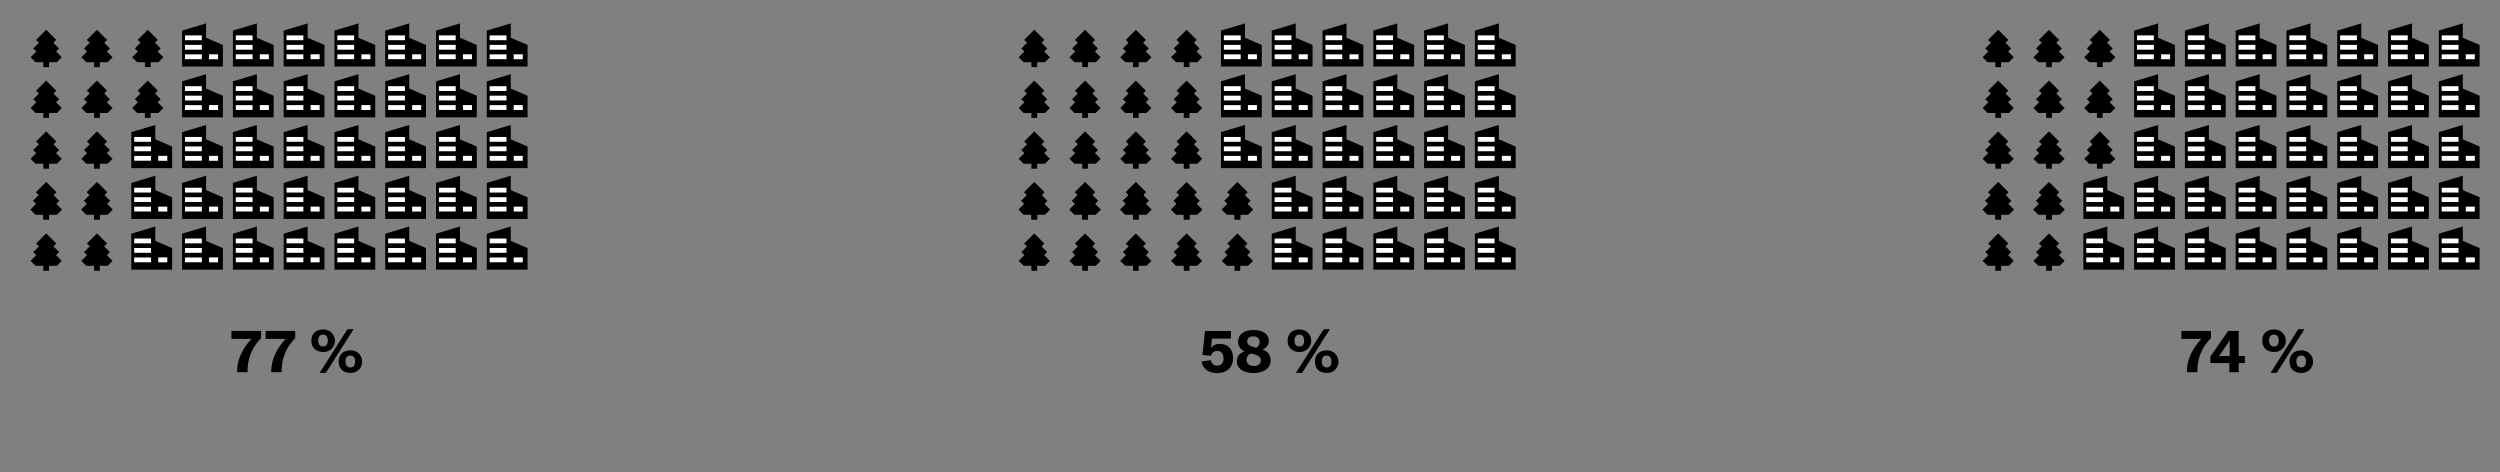 <svg id="Ebene_1" data-name="Ebene 1" xmlns="http://www.w3.org/2000/svg" viewBox="0 0 900 170"><rect x="0" y="0" width="900" height="170" fill="#808080" stroke="none"/><defs><style>.cls-1{fill:#fff;}</style></defs><title>7-19-dach 1</title><path d="M85.35,133.71c0-4.25,2-8.33,5.21-11.72H83.32v-2.86H94v2.64a16.16,16.16,0,0,0-4.87,11.66V134H85.35Z"/><path d="M97.65,133.71c0-4.25,2-8.33,5.21-11.72H95.62v-2.86h10.65v2.64a16.19,16.19,0,0,0-4.86,11.66V134H97.65Z"/><path d="M112.1,122.61c0-2.46,1.65-4,4.21-4a4.06,4.06,0,1,1,0,8.11C113.75,126.68,112.06,125.1,112.1,122.61Zm5.92,0c0-1.48-.69-2.14-1.71-2.14s-1.75.66-1.75,2.12.7,2.15,1.75,2.15S118,124.1,118,122.63Zm7.06-4.1h2.22l-10,15.73h-2.24Zm-3.16,11.63c0-2.45,1.65-4,4.21-4a4.06,4.06,0,1,1,0,8.11C123.57,134.24,121.88,132.66,121.92,130.16Zm5.92,0c0-1.48-.69-2.14-1.71-2.14s-1.75.66-1.75,2.11.7,2.16,1.75,2.16S127.84,131.66,127.84,130.19Z"/><path d="M432.56,130.16l3.36-.53a2.19,2.19,0,0,0,2.24,2c1.47,0,2.32-1,2.32-2.58s-.83-2.73-2.26-2.73a2.22,2.22,0,0,0-2.26,1.77l-3.08-.3.92-8.62h9.33v2.73h-6.81l-.4,3.39a3.74,3.74,0,0,1,3.26-1.47c2.95,0,4.72,1.94,4.72,5.12s-2.16,5.38-5.72,5.38C435.1,134.28,433,132.73,432.56,130.16Z"/><path d="M457.41,129.84c0,2.67-2.41,4.44-6.12,4.44s-6-1.66-6-4.18c0-1.84.87-3,2.84-3.57a3.66,3.66,0,0,1-2.4-3.6c0-2.48,2.18-4.12,5.49-4.12s5.55,1.47,5.55,3.78a3.12,3.12,0,0,1-2.33,3.18C456.5,126.56,457.41,127.84,457.41,129.84Zm-3.5-.08c0-1.07-.72-1.75-2.39-2.2l-1.15-.3a2.38,2.38,0,0,0-1.6,2.37c0,1.28,1,2.13,2.58,2.13S453.91,131,453.91,129.76ZM449,122.93c0,1,.71,1.58,2.33,2l.85.24a2.13,2.13,0,0,0,1.28-2.07c0-1.22-.85-2-2.26-2S449,121.8,449,122.93Z"/><path d="M463.56,122.61c0-2.46,1.65-4,4.21-4a4.06,4.06,0,1,1,0,8.11C465.21,126.68,463.52,125.1,463.56,122.61Zm5.92,0c0-1.48-.69-2.14-1.71-2.14s-1.75.66-1.75,2.12.7,2.15,1.75,2.15S469.48,124.1,469.48,122.63Zm7.06-4.1h2.22l-10,15.73h-2.24Zm-3.16,11.63c0-2.45,1.65-4,4.21-4a4.06,4.06,0,1,1,0,8.11C475,134.24,473.34,132.66,473.38,130.16Zm5.92,0c0-1.48-.69-2.14-1.71-2.14s-1.75.66-1.75,2.11.7,2.16,1.75,2.16S479.3,131.66,479.3,130.19Z"/><path d="M787.3,133.71c0-4.25,2-8.33,5.21-11.72h-7.24v-2.86h10.66v2.64a16.16,16.16,0,0,0-4.87,11.66V134H787.3Z"/><path d="M805.94,130.7V134h-3.4V130.7h-6.83v-2.33l6.43-9.24h3.8v9.05h2.22v2.52Zm-3.23-8.43h0a8.34,8.34,0,0,1-.85,1.51l-2.11,3.12a10.6,10.6,0,0,1-1,1.28h3.95v-4.27C802.67,123.14,802.67,122.8,802.71,122.27Z"/><path d="M814.42,122.61c0-2.46,1.64-4,4.2-4a4.06,4.06,0,1,1,0,8.11C816.06,126.68,814.37,125.1,814.42,122.61Zm5.91,0c0-1.48-.68-2.14-1.71-2.14s-1.75.66-1.75,2.12.71,2.15,1.75,2.15S820.33,124.1,820.33,122.63Zm7.06-4.1h2.22l-10,15.73H817.4Zm-3.15,11.63c0-2.45,1.64-4,4.2-4a4.06,4.06,0,1,1,0,8.11C825.88,134.24,824.19,132.66,824.24,130.16Zm5.91,0c0-1.48-.69-2.14-1.71-2.14s-1.75.66-1.75,2.11.7,2.16,1.75,2.16S830.15,131.66,830.15,130.19Z"/><rect x="32.34" y="11.79" width="5.14" height="5.14" transform="translate(0.07 28.89) rotate(-45)"/><rect x="31.61" y="14.15" width="6.59" height="6.59" transform="translate(-2.11 29.79) rotate(-45)"/><polygon points="38.74 22.39 40.52 20.6 34.91 14.99 29.29 20.6 31.07 22.39 38.74 22.39"/><rect x="33.88" y="21.59" width="2.06" height="2.57"/><rect x="50.62" y="11.79" width="5.14" height="5.14" transform="translate(5.42 41.82) rotate(-45)"/><rect x="49.89" y="14.15" width="6.59" height="6.59" transform="translate(3.24 42.72) rotate(-45)"/><polygon points="57.02 22.39 58.8 20.6 53.19 14.99 47.57 20.6 49.36 22.39 57.02 22.39"/><rect x="52.16" y="21.59" width="2.06" height="2.57"/><polygon points="183.88 68.44 183.88 63.26 175.24 65.85 175.24 78.81 184.74 78.81 189.93 78.81 189.93 71.03 183.88 68.44"/><rect class="cls-1" x="176.28" y="67.59" width="6.05" height="1.73"/><rect class="cls-1" x="176.28" y="71" width="6.05" height="1.73"/><rect class="cls-1" x="176.28" y="74.41" width="6.05" height="1.73"/><rect class="cls-1" x="184.94" y="74.39" width="3.25" height="1.77"/><polygon points="183.88 86.72 183.88 81.54 175.24 84.13 175.24 97.09 184.74 97.09 189.93 97.09 189.93 89.32 183.88 86.72"/><rect class="cls-1" x="176.28" y="85.87" width="6.05" height="1.73"/><rect class="cls-1" x="176.28" y="89.28" width="6.05" height="1.73"/><rect class="cls-1" x="176.28" y="92.69" width="6.05" height="1.73"/><rect class="cls-1" x="184.94" y="92.67" width="3.25" height="1.77"/><polygon points="183.88 50.16 183.88 44.98 175.24 47.57 175.24 60.53 184.74 60.53 189.93 60.53 189.93 52.75 183.88 50.16"/><rect class="cls-1" x="176.28" y="49.31" width="6.05" height="1.73"/><rect class="cls-1" x="176.28" y="52.72" width="6.05" height="1.73"/><rect class="cls-1" x="176.28" y="56.13" width="6.05" height="1.73"/><rect class="cls-1" x="184.94" y="56.11" width="3.25" height="1.77"/><polygon points="183.88 31.88 183.88 26.7 175.24 29.29 175.24 42.24 184.74 42.24 189.93 42.24 189.93 34.47 183.88 31.88"/><rect class="cls-1" x="176.28" y="31.03" width="6.05" height="1.73"/><rect class="cls-1" x="176.28" y="34.44" width="6.05" height="1.73"/><rect class="cls-1" x="176.28" y="37.85" width="6.05" height="1.73"/><rect class="cls-1" x="184.94" y="37.83" width="3.25" height="1.77"/><polygon points="183.88 8.42 175.24 11.01 175.24 23.96 184.74 23.96 189.93 23.96 189.93 16.19 183.88 13.6 183.88 8.42"/><rect class="cls-1" x="176.28" y="12.74" width="6.05" height="1.73"/><rect class="cls-1" x="176.28" y="16.16" width="6.05" height="1.73"/><rect class="cls-1" x="176.28" y="19.57" width="6.05" height="1.73"/><rect class="cls-1" x="184.94" y="19.55" width="3.25" height="1.77"/><polygon points="165.6 68.44 165.6 63.26 156.96 65.85 156.96 78.81 166.46 78.81 171.65 78.81 171.65 71.03 165.6 68.44"/><rect class="cls-1" x="158" y="67.59" width="6.05" height="1.73"/><rect class="cls-1" x="158" y="71" width="6.05" height="1.73"/><rect class="cls-1" x="158" y="74.41" width="6.05" height="1.73"/><rect class="cls-1" x="166.66" y="74.39" width="3.25" height="1.77"/><polygon points="165.6 86.72 165.6 81.54 156.96 84.13 156.96 97.09 166.46 97.09 171.65 97.09 171.65 89.32 165.6 86.72"/><rect class="cls-1" x="158" y="85.87" width="6.05" height="1.73"/><rect class="cls-1" x="158" y="89.28" width="6.05" height="1.73"/><rect class="cls-1" x="158" y="92.69" width="6.05" height="1.73"/><rect class="cls-1" x="166.66" y="92.67" width="3.25" height="1.77"/><polygon points="165.6 50.16 165.6 44.98 156.96 47.57 156.96 60.53 166.46 60.53 171.65 60.53 171.65 52.75 165.6 50.16"/><rect class="cls-1" x="158" y="49.31" width="6.05" height="1.73"/><rect class="cls-1" x="158" y="52.72" width="6.05" height="1.73"/><rect class="cls-1" x="158" y="56.13" width="6.05" height="1.73"/><rect class="cls-1" x="166.66" y="56.11" width="3.25" height="1.77"/><polygon points="165.6 31.88 165.6 26.7 156.96 29.29 156.96 42.24 166.46 42.24 171.65 42.24 171.65 34.47 165.6 31.88"/><rect class="cls-1" x="158" y="31.03" width="6.05" height="1.73"/><rect class="cls-1" x="158" y="34.44" width="6.05" height="1.73"/><rect class="cls-1" x="158" y="37.85" width="6.05" height="1.73"/><rect class="cls-1" x="166.66" y="37.83" width="3.25" height="1.77"/><polygon points="165.6 8.42 156.96 11.01 156.96 23.96 166.46 23.96 171.64 23.96 171.64 16.19 165.6 13.6 165.6 8.42"/><rect class="cls-1" x="158" y="12.74" width="6.05" height="1.73"/><rect class="cls-1" x="158" y="16.16" width="6.05" height="1.73"/><rect class="cls-1" x="158" y="19.57" width="6.05" height="1.73"/><rect class="cls-1" x="166.66" y="19.55" width="3.25" height="1.77"/><polygon points="147.32 68.44 147.32 63.26 138.68 65.85 138.68 78.81 148.18 78.81 153.36 78.81 153.36 71.03 147.32 68.44"/><rect class="cls-1" x="139.72" y="67.59" width="6.05" height="1.73"/><rect class="cls-1" x="139.72" y="71" width="6.05" height="1.73"/><rect class="cls-1" x="139.72" y="74.41" width="6.05" height="1.73"/><rect class="cls-1" x="148.38" y="74.39" width="3.25" height="1.77"/><polygon points="147.32 86.72 147.32 81.54 138.68 84.13 138.68 97.09 148.18 97.09 153.36 97.09 153.36 89.32 147.32 86.72"/><rect class="cls-1" x="139.72" y="85.87" width="6.05" height="1.73"/><rect class="cls-1" x="139.72" y="89.28" width="6.05" height="1.73"/><rect class="cls-1" x="139.72" y="92.69" width="6.05" height="1.73"/><rect class="cls-1" x="148.38" y="92.67" width="3.25" height="1.77"/><polygon points="147.32 50.16 147.32 44.98 138.68 47.57 138.68 60.53 148.18 60.53 153.36 60.53 153.36 52.75 147.32 50.16"/><rect class="cls-1" x="139.72" y="49.31" width="6.05" height="1.73"/><rect class="cls-1" x="139.72" y="52.72" width="6.05" height="1.73"/><rect class="cls-1" x="139.72" y="56.13" width="6.05" height="1.73"/><rect class="cls-1" x="148.38" y="56.11" width="3.25" height="1.77"/><polygon points="147.32 31.88 147.32 26.7 138.68 29.29 138.68 42.24 148.18 42.24 153.36 42.24 153.36 34.47 147.32 31.88"/><rect class="cls-1" x="139.72" y="31.03" width="6.05" height="1.73"/><rect class="cls-1" x="139.72" y="34.44" width="6.05" height="1.73"/><rect class="cls-1" x="139.72" y="37.85" width="6.05" height="1.73"/><rect class="cls-1" x="148.38" y="37.83" width="3.25" height="1.77"/><polygon points="147.32 8.42 138.68 11.01 138.68 23.96 148.18 23.96 153.36 23.96 153.36 16.19 147.32 13.6 147.32 8.42"/><rect class="cls-1" x="139.72" y="12.74" width="6.05" height="1.73"/><rect class="cls-1" x="139.72" y="16.16" width="6.05" height="1.73"/><rect class="cls-1" x="139.72" y="19.57" width="6.05" height="1.73"/><rect class="cls-1" x="148.38" y="19.55" width="3.25" height="1.77"/><polygon points="129.04 68.44 129.04 63.26 120.4 65.85 120.4 78.81 129.9 78.81 135.08 78.81 135.08 71.03 129.04 68.44"/><rect class="cls-1" x="121.44" y="67.59" width="6.05" height="1.73"/><rect class="cls-1" x="121.44" y="71" width="6.05" height="1.73"/><rect class="cls-1" x="121.44" y="74.41" width="6.05" height="1.73"/><rect class="cls-1" x="130.1" y="74.39" width="3.25" height="1.77"/><polygon points="129.04 86.72 129.04 81.54 120.4 84.13 120.4 97.09 129.9 97.09 135.08 97.09 135.08 89.32 129.04 86.72"/><rect class="cls-1" x="121.44" y="85.87" width="6.05" height="1.73"/><rect class="cls-1" x="121.44" y="89.28" width="6.05" height="1.73"/><rect class="cls-1" x="121.44" y="92.69" width="6.05" height="1.73"/><rect class="cls-1" x="130.1" y="92.67" width="3.25" height="1.77"/><polygon points="129.04 50.16 129.04 44.98 120.4 47.57 120.4 60.53 129.9 60.53 135.08 60.53 135.08 52.75 129.04 50.16"/><rect class="cls-1" x="121.44" y="49.31" width="6.05" height="1.73"/><rect class="cls-1" x="121.44" y="52.72" width="6.05" height="1.73"/><rect class="cls-1" x="121.44" y="56.13" width="6.05" height="1.73"/><rect class="cls-1" x="130.1" y="56.11" width="3.25" height="1.77"/><polygon points="129.04 31.88 129.04 26.7 120.4 29.29 120.4 42.24 129.9 42.24 135.08 42.24 135.08 34.47 129.04 31.88"/><rect class="cls-1" x="121.44" y="31.03" width="6.05" height="1.73"/><rect class="cls-1" x="121.44" y="34.44" width="6.05" height="1.73"/><rect class="cls-1" x="121.44" y="37.85" width="6.05" height="1.73"/><rect class="cls-1" x="130.1" y="37.83" width="3.25" height="1.77"/><polygon points="129.04 8.42 120.4 11.01 120.4 23.96 129.9 23.96 135.08 23.96 135.08 16.19 129.04 13.6 129.04 8.42"/><rect class="cls-1" x="121.44" y="12.74" width="6.05" height="1.73"/><rect class="cls-1" x="121.44" y="16.16" width="6.05" height="1.73"/><rect class="cls-1" x="121.44" y="19.57" width="6.05" height="1.73"/><rect class="cls-1" x="130.1" y="19.55" width="3.25" height="1.77"/><polygon points="110.75 68.44 110.75 63.26 102.12 65.85 102.12 78.81 111.62 78.81 116.8 78.81 116.8 71.03 110.75 68.44"/><rect class="cls-1" x="103.16" y="67.59" width="6.05" height="1.73"/><rect class="cls-1" x="103.16" y="71" width="6.05" height="1.73"/><rect class="cls-1" x="103.16" y="74.41" width="6.05" height="1.73"/><rect class="cls-1" x="111.82" y="74.39" width="3.25" height="1.77"/><polygon points="110.75 86.72 110.75 81.54 102.12 84.13 102.12 97.09 111.62 97.09 116.8 97.09 116.8 89.32 110.75 86.72"/><rect class="cls-1" x="103.16" y="85.87" width="6.05" height="1.73"/><rect class="cls-1" x="103.16" y="89.28" width="6.05" height="1.73"/><rect class="cls-1" x="103.16" y="92.69" width="6.05" height="1.73"/><rect class="cls-1" x="111.82" y="92.67" width="3.25" height="1.77"/><polygon points="110.75 50.16 110.75 44.98 102.12 47.57 102.12 60.53 111.62 60.53 116.8 60.53 116.8 52.75 110.75 50.16"/><rect class="cls-1" x="103.16" y="49.31" width="6.05" height="1.73"/><rect class="cls-1" x="103.16" y="52.72" width="6.05" height="1.73"/><rect class="cls-1" x="103.16" y="56.13" width="6.05" height="1.73"/><rect class="cls-1" x="111.82" y="56.11" width="3.25" height="1.77"/><polygon points="110.75 31.88 110.75 26.7 102.12 29.29 102.12 42.24 111.62 42.24 116.8 42.24 116.8 34.47 110.75 31.88"/><rect class="cls-1" x="103.16" y="31.03" width="6.05" height="1.73"/><rect class="cls-1" x="103.16" y="34.44" width="6.05" height="1.73"/><rect class="cls-1" x="103.16" y="37.85" width="6.05" height="1.73"/><rect class="cls-1" x="111.82" y="37.83" width="3.25" height="1.77"/><polygon points="110.75 8.42 102.12 11.01 102.12 23.96 111.62 23.96 116.8 23.96 116.8 16.19 110.75 13.6 110.75 8.42"/><rect class="cls-1" x="103.16" y="12.74" width="6.05" height="1.73"/><rect class="cls-1" x="103.16" y="16.16" width="6.05" height="1.73"/><rect class="cls-1" x="103.16" y="19.57" width="6.05" height="1.73"/><rect class="cls-1" x="111.82" y="19.55" width="3.25" height="1.77"/><polygon points="92.47 68.44 92.47 63.26 83.84 65.85 83.84 78.81 93.34 78.81 98.52 78.81 98.52 71.03 92.47 68.44"/><rect class="cls-1" x="84.88" y="67.59" width="6.05" height="1.73"/><rect class="cls-1" x="84.88" y="71" width="6.05" height="1.73"/><rect class="cls-1" x="84.88" y="74.41" width="6.05" height="1.73"/><rect class="cls-1" x="93.54" y="74.39" width="3.25" height="1.77"/><polygon points="92.47 86.72 92.47 81.54 83.84 84.13 83.84 97.09 93.34 97.09 98.52 97.09 98.52 89.32 92.47 86.72"/><rect class="cls-1" x="84.88" y="85.87" width="6.05" height="1.73"/><rect class="cls-1" x="84.88" y="89.28" width="6.05" height="1.73"/><rect class="cls-1" x="84.88" y="92.69" width="6.05" height="1.73"/><rect class="cls-1" x="93.54" y="92.67" width="3.25" height="1.77"/><polygon points="92.47 50.16 92.47 44.98 83.84 47.57 83.84 60.53 93.34 60.53 98.52 60.53 98.52 52.75 92.47 50.16"/><rect class="cls-1" x="84.88" y="49.31" width="6.05" height="1.73"/><rect class="cls-1" x="84.88" y="52.72" width="6.05" height="1.73"/><rect class="cls-1" x="84.88" y="56.13" width="6.05" height="1.73"/><rect class="cls-1" x="93.54" y="56.11" width="3.25" height="1.77"/><polygon points="92.47 31.88 92.47 26.7 83.84 29.29 83.84 42.24 93.34 42.24 98.52 42.24 98.52 34.47 92.47 31.88"/><rect class="cls-1" x="84.88" y="31.03" width="6.05" height="1.73"/><rect class="cls-1" x="84.88" y="34.44" width="6.05" height="1.73"/><rect class="cls-1" x="84.88" y="37.85" width="6.05" height="1.73"/><rect class="cls-1" x="93.54" y="37.83" width="3.25" height="1.77"/><polygon points="92.47 8.42 83.84 11.01 83.84 23.96 93.34 23.96 98.52 23.96 98.52 16.19 92.47 13.6 92.47 8.42"/><rect class="cls-1" x="84.88" y="12.74" width="6.05" height="1.73"/><rect class="cls-1" x="84.88" y="16.16" width="6.05" height="1.73"/><rect class="cls-1" x="84.88" y="19.57" width="6.05" height="1.73"/><rect class="cls-1" x="93.54" y="19.55" width="3.25" height="1.77"/><polygon points="74.19 68.44 74.19 63.26 65.56 65.85 65.56 78.81 75.06 78.81 80.24 78.81 80.24 71.03 74.19 68.44"/><rect class="cls-1" x="66.6" y="67.59" width="6.05" height="1.73"/><rect class="cls-1" x="66.6" y="71" width="6.05" height="1.73"/><rect class="cls-1" x="66.6" y="74.41" width="6.05" height="1.73"/><rect class="cls-1" x="75.26" y="74.39" width="3.25" height="1.77"/><polygon points="74.19 86.72 74.19 81.54 65.56 84.13 65.56 97.09 75.06 97.09 80.24 97.09 80.24 89.32 74.19 86.72"/><rect class="cls-1" x="66.6" y="85.87" width="6.05" height="1.73"/><rect class="cls-1" x="66.6" y="89.28" width="6.05" height="1.73"/><rect class="cls-1" x="66.6" y="92.69" width="6.05" height="1.73"/><rect class="cls-1" x="75.26" y="92.67" width="3.25" height="1.77"/><polygon points="74.19 50.16 74.19 44.98 65.56 47.57 65.56 60.53 75.06 60.53 80.24 60.53 80.24 52.75 74.19 50.16"/><rect class="cls-1" x="66.6" y="49.31" width="6.05" height="1.73"/><rect class="cls-1" x="66.6" y="52.72" width="6.05" height="1.73"/><rect class="cls-1" x="66.6" y="56.13" width="6.05" height="1.73"/><rect class="cls-1" x="75.26" y="56.11" width="3.25" height="1.77"/><polygon points="74.19 31.88 74.19 26.7 65.56 29.29 65.56 42.24 75.06 42.24 80.24 42.24 80.24 34.47 74.19 31.88"/><rect class="cls-1" x="66.6" y="31.03" width="6.05" height="1.73"/><rect class="cls-1" x="66.6" y="34.44" width="6.05" height="1.73"/><rect class="cls-1" x="66.6" y="37.85" width="6.05" height="1.73"/><rect class="cls-1" x="75.26" y="37.83" width="3.25" height="1.77"/><polygon points="74.19 8.42 65.56 11.01 65.56 23.96 75.06 23.96 80.24 23.96 80.24 16.19 74.19 13.6 74.19 8.42"/><rect class="cls-1" x="66.6" y="12.74" width="6.05" height="1.73"/><rect class="cls-1" x="66.6" y="16.16" width="6.05" height="1.73"/><rect class="cls-1" x="66.6" y="19.57" width="6.05" height="1.73"/><rect class="cls-1" x="75.26" y="19.55" width="3.25" height="1.77"/><polygon points="55.91 68.44 55.91 63.26 47.27 65.85 47.27 78.81 56.77 78.81 61.96 78.81 61.96 71.03 55.91 68.44"/><rect class="cls-1" x="48.31" y="67.59" width="6.05" height="1.73"/><rect class="cls-1" x="48.31" y="71" width="6.05" height="1.73"/><rect class="cls-1" x="48.31" y="74.41" width="6.05" height="1.73"/><rect class="cls-1" x="56.97" y="74.39" width="3.25" height="1.77"/><polygon points="55.91 86.72 55.91 81.54 47.27 84.13 47.27 97.09 56.77 97.09 61.96 97.09 61.96 89.32 55.91 86.72"/><rect class="cls-1" x="48.31" y="85.87" width="6.05" height="1.73"/><rect class="cls-1" x="48.31" y="89.28" width="6.05" height="1.73"/><rect class="cls-1" x="48.31" y="92.69" width="6.05" height="1.73"/><rect class="cls-1" x="56.97" y="92.67" width="3.25" height="1.77"/><polygon points="55.91 50.16 55.91 44.98 47.27 47.57 47.27 60.53 56.77 60.53 61.96 60.53 61.96 52.75 55.91 50.16"/><rect class="cls-1" x="48.31" y="49.31" width="6.05" height="1.73"/><rect class="cls-1" x="48.31" y="52.72" width="6.05" height="1.73"/><rect class="cls-1" x="48.31" y="56.13" width="6.05" height="1.73"/><rect class="cls-1" x="56.97" y="56.11" width="3.25" height="1.77"/><rect x="32.34" y="30.07" width="5.14" height="5.14" transform="translate(-12.86 34.24) rotate(-45)"/><rect x="31.61" y="32.43" width="6.59" height="6.59" transform="translate(-15.04 35.15) rotate(-45)"/><polygon points="38.74 40.67 40.52 38.88 34.91 33.27 29.29 38.88 31.07 40.67 38.74 40.67"/><rect x="33.88" y="39.87" width="2.06" height="2.57"/><rect x="50.62" y="30.07" width="5.14" height="5.14" transform="translate(-7.5 47.17) rotate(-45)"/><rect x="49.89" y="32.43" width="6.59" height="6.59" transform="translate(-9.68 48.07) rotate(-45)"/><polygon points="57.02 40.67 58.8 38.88 53.19 33.27 47.57 38.88 49.36 40.67 57.02 40.67"/><rect x="52.16" y="39.87" width="2.06" height="2.57"/><rect x="32.34" y="48.36" width="5.14" height="5.14" transform="translate(-25.79 39.6) rotate(-45)"/><rect x="31.61" y="50.71" width="6.59" height="6.59" transform="translate(-27.97 40.5) rotate(-45)"/><polygon points="38.74 58.95 40.52 57.16 34.91 51.55 29.29 57.16 31.07 58.95 38.74 58.95"/><rect x="33.88" y="58.16" width="2.06" height="2.57"/><rect x="32.34" y="66.64" width="5.14" height="5.14" transform="translate(-38.71 44.95) rotate(-45)"/><rect x="31.61" y="68.99" width="6.59" height="6.59" transform="translate(-40.89 45.86) rotate(-45)"/><polygon points="38.74 77.23 40.52 75.45 34.91 69.83 29.29 75.45 31.07 77.23 38.74 77.23"/><rect x="33.88" y="76.44" width="2.06" height="2.57"/><rect x="32.34" y="66.64" width="5.14" height="5.14" transform="translate(-38.71 44.95) rotate(-45)"/><rect x="31.61" y="68.99" width="6.59" height="6.59" transform="translate(-40.89 45.86) rotate(-45)"/><polygon points="38.74 77.23 40.52 75.45 34.91 69.83 29.29 75.45 31.07 77.23 38.74 77.23"/><rect x="33.88" y="76.44" width="2.06" height="2.57"/><rect x="32.34" y="85.1" width="5.14" height="5.14" transform="translate(-51.77 50.36) rotate(-45)"/><rect x="31.61" y="87.46" width="6.59" height="6.59" transform="translate(-53.95 51.26) rotate(-45)"/><polygon points="38.74 95.69 40.52 93.91 34.91 88.29 29.29 93.91 31.07 95.69 38.74 95.69"/><rect x="33.88" y="94.9" width="2.06" height="2.57"/><rect x="14.06" y="11.79" width="5.14" height="5.14" transform="translate(-5.29 15.96) rotate(-45)"/><rect x="13.33" y="14.15" width="6.59" height="6.59" transform="translate(-7.47 16.87) rotate(-45)"/><polygon points="20.46 22.39 22.24 20.6 16.63 14.99 11.01 20.6 12.79 22.39 20.46 22.39"/><rect x="15.6" y="21.59" width="2.06" height="2.57"/><rect x="14.06" y="30.07" width="5.14" height="5.14" transform="translate(-18.21 21.32) rotate(-45)"/><rect x="13.33" y="32.43" width="6.59" height="6.59" transform="translate(-20.39 22.22) rotate(-45)"/><polygon points="20.46 40.67 22.24 38.88 16.63 33.27 11.01 38.88 12.79 40.67 20.46 40.67"/><rect x="15.6" y="39.87" width="2.06" height="2.57"/><rect x="14.06" y="48.36" width="5.14" height="5.14" transform="translate(-31.14 26.67) rotate(-45)"/><rect x="13.33" y="50.71" width="6.59" height="6.59" transform="translate(-33.32 27.57) rotate(-45)"/><polygon points="20.46 58.95 22.24 57.16 16.63 51.55 11.01 57.16 12.79 58.95 20.46 58.95"/><rect x="15.6" y="58.16" width="2.06" height="2.57"/><rect x="14.06" y="66.64" width="5.14" height="5.14" transform="translate(-44.07 32.03) rotate(-45)"/><rect x="13.33" y="68.99" width="6.59" height="6.59" transform="translate(-46.25 32.93) rotate(-45)"/><polygon points="20.46 77.23 22.24 75.45 16.63 69.83 11.01 75.45 12.79 77.23 20.46 77.23"/><rect x="15.6" y="76.44" width="2.06" height="2.57"/><rect x="14.06" y="66.64" width="5.14" height="5.14" transform="translate(-44.07 32.03) rotate(-45)"/><rect x="13.33" y="68.99" width="6.59" height="6.59" transform="translate(-46.25 32.93) rotate(-45)"/><polygon points="20.46 77.23 22.24 75.45 16.63 69.83 11.01 75.45 12.79 77.23 20.46 77.23"/><rect x="15.6" y="76.44" width="2.06" height="2.57"/><rect x="14.06" y="85.1" width="5.14" height="5.14" transform="translate(-57.12 37.43) rotate(-45)"/><rect x="13.33" y="87.46" width="6.59" height="6.59" transform="translate(-59.3 38.34) rotate(-45)"/><polygon points="20.46 95.69 22.24 93.91 16.63 88.29 11.01 93.91 12.79 95.69 20.46 95.69"/><rect x="15.6" y="94.9" width="2.06" height="2.57"/><rect x="388.05" y="11.79" width="5.14" height="5.14" transform="translate(104.25 280.42) rotate(-45)"/><rect x="387.33" y="14.15" width="6.59" height="6.59" transform="translate(102.07 281.32) rotate(-45)"/><polygon points="394.45 22.39 396.24 20.6 390.62 14.99 385 20.6 386.79 22.39 394.45 22.39"/><rect x="389.6" y="21.59" width="2.06" height="2.57"/><polygon points="539.6 68.44 539.6 63.26 530.96 65.85 530.96 78.81 540.46 78.81 545.64 78.81 545.64 71.03 539.6 68.44"/><rect class="cls-1" x="532" y="67.59" width="6.05" height="1.73"/><rect class="cls-1" x="532" y="71" width="6.05" height="1.73"/><rect class="cls-1" x="532" y="74.41" width="6.05" height="1.73"/><rect class="cls-1" x="540.66" y="74.39" width="3.25" height="1.77"/><polygon points="539.6 86.72 539.6 81.54 530.96 84.13 530.96 97.09 540.46 97.09 545.64 97.09 545.64 89.32 539.6 86.72"/><rect class="cls-1" x="532" y="85.87" width="6.05" height="1.73"/><rect class="cls-1" x="532" y="89.28" width="6.05" height="1.73"/><rect class="cls-1" x="532" y="92.69" width="6.05" height="1.73"/><rect class="cls-1" x="540.66" y="92.67" width="3.25" height="1.77"/><polygon points="539.6 50.16 539.6 44.98 530.96 47.57 530.96 60.53 540.46 60.53 545.64 60.53 545.64 52.75 539.6 50.16"/><rect class="cls-1" x="532" y="49.31" width="6.05" height="1.73"/><rect class="cls-1" x="532" y="52.72" width="6.05" height="1.73"/><rect class="cls-1" x="532" y="56.13" width="6.05" height="1.73"/><rect class="cls-1" x="540.66" y="56.11" width="3.25" height="1.77"/><polygon points="539.6 31.88 539.6 26.7 530.96 29.29 530.96 42.24 540.46 42.24 545.64 42.24 545.64 34.47 539.6 31.88"/><rect class="cls-1" x="532" y="31.03" width="6.05" height="1.73"/><rect class="cls-1" x="532" y="34.44" width="6.05" height="1.73"/><rect class="cls-1" x="532" y="37.85" width="6.05" height="1.73"/><rect class="cls-1" x="540.66" y="37.83" width="3.25" height="1.77"/><polygon points="539.6 8.42 530.96 11.01 530.96 23.96 540.46 23.96 545.64 23.96 545.64 16.19 539.6 13.6 539.6 8.42"/><rect class="cls-1" x="532" y="12.74" width="6.05" height="1.73"/><rect class="cls-1" x="532" y="16.16" width="6.05" height="1.73"/><rect class="cls-1" x="532" y="19.57" width="6.05" height="1.73"/><rect class="cls-1" x="540.66" y="19.55" width="3.25" height="1.77"/><polygon points="521.32 68.44 521.32 63.26 512.68 65.85 512.68 78.81 522.18 78.81 527.36 78.81 527.36 71.03 521.32 68.44"/><rect class="cls-1" x="513.72" y="67.59" width="6.05" height="1.73"/><rect class="cls-1" x="513.72" y="71" width="6.05" height="1.73"/><rect class="cls-1" x="513.72" y="74.41" width="6.05" height="1.73"/><rect class="cls-1" x="522.38" y="74.39" width="3.25" height="1.77"/><polygon points="521.32 86.72 521.32 81.54 512.68 84.13 512.68 97.09 522.18 97.09 527.36 97.09 527.36 89.32 521.32 86.72"/><rect class="cls-1" x="513.72" y="85.87" width="6.05" height="1.73"/><rect class="cls-1" x="513.72" y="89.28" width="6.05" height="1.73"/><rect class="cls-1" x="513.72" y="92.69" width="6.05" height="1.73"/><rect class="cls-1" x="522.38" y="92.67" width="3.25" height="1.77"/><polygon points="521.32 50.16 521.32 44.98 512.68 47.57 512.68 60.53 522.18 60.53 527.36 60.53 527.36 52.75 521.32 50.16"/><rect class="cls-1" x="513.72" y="49.31" width="6.05" height="1.73"/><rect class="cls-1" x="513.72" y="52.72" width="6.05" height="1.73"/><rect class="cls-1" x="513.72" y="56.13" width="6.05" height="1.73"/><rect class="cls-1" x="522.38" y="56.11" width="3.25" height="1.77"/><polygon points="521.32 31.88 521.32 26.7 512.68 29.29 512.68 42.24 522.18 42.24 527.36 42.24 527.36 34.47 521.32 31.88"/><rect class="cls-1" x="513.72" y="31.03" width="6.05" height="1.73"/><rect class="cls-1" x="513.72" y="34.44" width="6.05" height="1.73"/><rect class="cls-1" x="513.72" y="37.85" width="6.05" height="1.73"/><rect class="cls-1" x="522.38" y="37.83" width="3.25" height="1.77"/><polygon points="521.31 8.42 512.68 11.01 512.68 23.96 522.18 23.96 527.36 23.96 527.36 16.19 521.31 13.6 521.31 8.42"/><rect class="cls-1" x="513.72" y="12.74" width="6.05" height="1.73"/><rect class="cls-1" x="513.72" y="16.16" width="6.05" height="1.73"/><rect class="cls-1" x="513.72" y="19.57" width="6.05" height="1.73"/><rect class="cls-1" x="522.38" y="19.55" width="3.25" height="1.77"/><polygon points="503.03 68.44 503.03 63.26 494.4 65.85 494.4 78.81 503.9 78.81 509.08 78.81 509.08 71.03 503.03 68.44"/><rect class="cls-1" x="495.44" y="67.59" width="6.05" height="1.73"/><rect class="cls-1" x="495.44" y="71" width="6.05" height="1.73"/><rect class="cls-1" x="495.44" y="74.41" width="6.05" height="1.73"/><rect class="cls-1" x="504.1" y="74.39" width="3.25" height="1.77"/><polygon points="503.03 86.72 503.03 81.54 494.4 84.13 494.4 97.09 503.9 97.09 509.08 97.09 509.08 89.32 503.03 86.72"/><rect class="cls-1" x="495.44" y="85.87" width="6.05" height="1.73"/><rect class="cls-1" x="495.44" y="89.28" width="6.05" height="1.73"/><rect class="cls-1" x="495.44" y="92.69" width="6.05" height="1.73"/><rect class="cls-1" x="504.1" y="92.67" width="3.25" height="1.77"/><polygon points="503.03 50.16 503.03 44.98 494.4 47.57 494.4 60.53 503.9 60.53 509.08 60.53 509.08 52.75 503.03 50.16"/><rect class="cls-1" x="495.44" y="49.31" width="6.05" height="1.73"/><rect class="cls-1" x="495.44" y="52.72" width="6.05" height="1.73"/><rect class="cls-1" x="495.44" y="56.13" width="6.05" height="1.73"/><rect class="cls-1" x="504.1" y="56.11" width="3.25" height="1.77"/><polygon points="503.03 31.88 503.03 26.7 494.4 29.29 494.4 42.24 503.9 42.24 509.08 42.24 509.08 34.47 503.03 31.88"/><rect class="cls-1" x="495.44" y="31.03" width="6.05" height="1.73"/><rect class="cls-1" x="495.44" y="34.44" width="6.05" height="1.73"/><rect class="cls-1" x="495.44" y="37.85" width="6.05" height="1.73"/><rect class="cls-1" x="504.1" y="37.83" width="3.25" height="1.77"/><polygon points="503.03 8.42 494.4 11.01 494.4 23.96 503.9 23.96 509.08 23.96 509.08 16.19 503.03 13.6 503.03 8.42"/><rect class="cls-1" x="495.44" y="12.74" width="6.05" height="1.73"/><rect class="cls-1" x="495.44" y="16.16" width="6.05" height="1.73"/><rect class="cls-1" x="495.44" y="19.57" width="6.05" height="1.73"/><rect class="cls-1" x="504.1" y="19.55" width="3.25" height="1.77"/><polygon points="484.75 68.44 484.75 63.26 476.12 65.85 476.12 78.81 485.62 78.81 490.8 78.81 490.8 71.03 484.75 68.44"/><rect class="cls-1" x="477.16" y="67.59" width="6.05" height="1.73"/><rect class="cls-1" x="477.16" y="71" width="6.05" height="1.73"/><rect class="cls-1" x="477.16" y="74.41" width="6.05" height="1.73"/><rect class="cls-1" x="485.82" y="74.39" width="3.25" height="1.77"/><polygon points="484.75 86.72 484.75 81.54 476.12 84.13 476.12 97.09 485.62 97.09 490.8 97.09 490.8 89.32 484.75 86.72"/><rect class="cls-1" x="477.16" y="85.87" width="6.05" height="1.73"/><rect class="cls-1" x="477.16" y="89.28" width="6.05" height="1.73"/><rect class="cls-1" x="477.16" y="92.69" width="6.05" height="1.73"/><rect class="cls-1" x="485.82" y="92.67" width="3.25" height="1.77"/><polygon points="484.75 50.16 484.75 44.98 476.12 47.57 476.12 60.53 485.62 60.53 490.8 60.53 490.8 52.75 484.75 50.16"/><rect class="cls-1" x="477.16" y="49.31" width="6.05" height="1.73"/><rect class="cls-1" x="477.16" y="52.72" width="6.05" height="1.73"/><rect class="cls-1" x="477.16" y="56.13" width="6.05" height="1.73"/><rect class="cls-1" x="485.82" y="56.11" width="3.25" height="1.77"/><polygon points="484.75 31.88 484.75 26.7 476.12 29.29 476.12 42.24 485.62 42.24 490.8 42.24 490.8 34.47 484.75 31.88"/><rect class="cls-1" x="477.16" y="31.03" width="6.05" height="1.73"/><rect class="cls-1" x="477.16" y="34.44" width="6.05" height="1.73"/><rect class="cls-1" x="477.16" y="37.85" width="6.05" height="1.73"/><rect class="cls-1" x="485.82" y="37.83" width="3.25" height="1.77"/><polygon points="484.75 8.42 476.11 11.01 476.11 23.96 485.62 23.96 490.8 23.96 490.8 16.19 484.75 13.6 484.75 8.42"/><rect class="cls-1" x="477.16" y="12.74" width="6.05" height="1.73"/><rect class="cls-1" x="477.16" y="16.16" width="6.05" height="1.73"/><rect class="cls-1" x="477.16" y="19.57" width="6.05" height="1.73"/><rect class="cls-1" x="485.82" y="19.55" width="3.25" height="1.77"/><polygon points="466.47 68.44 466.47 63.26 457.83 65.85 457.83 78.81 467.33 78.81 472.52 78.81 472.52 71.03 466.47 68.44"/><rect class="cls-1" x="458.88" y="67.59" width="6.05" height="1.73"/><rect class="cls-1" x="458.88" y="71" width="6.05" height="1.73"/><rect class="cls-1" x="458.88" y="74.41" width="6.05" height="1.73"/><rect class="cls-1" x="467.54" y="74.39" width="3.25" height="1.77"/><polygon points="466.47 86.72 466.47 81.54 457.83 84.13 457.83 97.09 467.33 97.09 472.52 97.09 472.52 89.32 466.47 86.72"/><rect class="cls-1" x="458.88" y="85.87" width="6.05" height="1.73"/><rect class="cls-1" x="458.88" y="89.28" width="6.05" height="1.73"/><rect class="cls-1" x="458.88" y="92.69" width="6.05" height="1.73"/><rect class="cls-1" x="467.54" y="92.67" width="3.25" height="1.77"/><polygon points="466.47 50.16 466.47 44.98 457.83 47.57 457.83 60.53 467.33 60.53 472.52 60.53 472.52 52.75 466.47 50.16"/><rect class="cls-1" x="458.88" y="49.31" width="6.05" height="1.73"/><rect class="cls-1" x="458.88" y="52.72" width="6.05" height="1.73"/><rect class="cls-1" x="458.88" y="56.13" width="6.05" height="1.73"/><rect class="cls-1" x="467.54" y="56.11" width="3.25" height="1.77"/><polygon points="466.47 31.88 466.47 26.7 457.83 29.29 457.83 42.24 467.33 42.24 472.52 42.24 472.52 34.47 466.47 31.88"/><rect class="cls-1" x="458.88" y="31.03" width="6.05" height="1.73"/><rect class="cls-1" x="458.88" y="34.44" width="6.05" height="1.73"/><rect class="cls-1" x="458.88" y="37.85" width="6.05" height="1.73"/><rect class="cls-1" x="467.54" y="37.83" width="3.25" height="1.77"/><polygon points="466.47 8.42 457.83 11.01 457.83 23.96 467.33 23.96 472.52 23.96 472.52 16.19 466.47 13.6 466.47 8.42"/><rect class="cls-1" x="458.88" y="12.74" width="6.05" height="1.73"/><rect class="cls-1" x="458.88" y="16.16" width="6.05" height="1.73"/><rect class="cls-1" x="458.88" y="19.57" width="6.05" height="1.73"/><rect class="cls-1" x="467.54" y="19.55" width="3.25" height="1.77"/><polygon points="448.19 50.16 448.19 44.98 439.55 47.57 439.55 60.53 449.05 60.53 454.24 60.53 454.24 52.75 448.19 50.16"/><rect class="cls-1" x="440.59" y="49.31" width="6.05" height="1.73"/><rect class="cls-1" x="440.59" y="52.72" width="6.05" height="1.73"/><rect class="cls-1" x="440.59" y="56.13" width="6.05" height="1.73"/><rect class="cls-1" x="449.25" y="56.11" width="3.25" height="1.77"/><polygon points="448.19 31.88 448.19 26.7 439.55 29.29 439.55 42.24 449.05 42.24 454.24 42.24 454.24 34.47 448.19 31.88"/><rect class="cls-1" x="440.59" y="31.03" width="6.05" height="1.73"/><rect class="cls-1" x="440.59" y="34.44" width="6.05" height="1.73"/><rect class="cls-1" x="440.59" y="37.85" width="6.05" height="1.73"/><rect class="cls-1" x="449.25" y="37.83" width="3.25" height="1.77"/><polygon points="448.19 8.42 439.55 11.01 439.55 23.96 449.05 23.96 454.24 23.96 454.24 16.19 448.19 13.6 448.19 8.42"/><rect class="cls-1" x="440.59" y="12.74" width="6.05" height="1.73"/><rect class="cls-1" x="440.59" y="16.16" width="6.05" height="1.73"/><rect class="cls-1" x="440.59" y="19.57" width="6.05" height="1.73"/><rect class="cls-1" x="449.25" y="19.55" width="3.25" height="1.77"/><rect x="388.05" y="30.07" width="5.14" height="5.14" transform="translate(91.33 285.77) rotate(-45)"/><rect x="387.33" y="32.43" width="6.59" height="6.59" transform="translate(89.15 286.68) rotate(-45)"/><polygon points="394.45 40.67 396.24 38.88 390.62 33.27 385 38.88 386.79 40.67 394.45 40.67"/><rect x="389.6" y="39.87" width="2.06" height="2.57"/><rect x="388.05" y="48.36" width="5.14" height="5.14" transform="translate(78.4 291.13) rotate(-45)"/><rect x="387.33" y="50.71" width="6.59" height="6.59" transform="translate(76.22 292.03) rotate(-45)"/><polygon points="394.45 58.95 396.24 57.16 390.62 51.55 385 57.16 386.79 58.95 394.45 58.95"/><rect x="389.6" y="58.16" width="2.06" height="2.57"/><rect x="388.05" y="66.64" width="5.14" height="5.14" transform="translate(65.47 296.48) rotate(-45)"/><rect x="387.33" y="68.99" width="6.59" height="6.59" transform="translate(63.29 297.38) rotate(-45)"/><polygon points="394.45 77.23 396.24 75.45 390.62 69.83 385 75.45 386.79 77.23 394.45 77.23"/><rect x="389.6" y="76.44" width="2.06" height="2.57"/><rect x="388.05" y="66.64" width="5.14" height="5.14" transform="translate(65.47 296.48) rotate(-45)"/><rect x="387.33" y="68.99" width="6.59" height="6.59" transform="translate(63.29 297.38) rotate(-45)"/><polygon points="394.45 77.23 396.24 75.45 390.62 69.83 385 75.45 386.79 77.23 394.45 77.23"/><rect x="389.6" y="76.44" width="2.06" height="2.57"/><rect x="388.05" y="85.1" width="5.14" height="5.14" transform="translate(52.42 301.89) rotate(-45)"/><rect x="387.33" y="87.46" width="6.59" height="6.59" transform="translate(50.24 302.79) rotate(-45)"/><polygon points="394.45 95.69 396.24 93.91 390.62 88.29 385 93.91 386.79 95.69 394.45 95.69"/><rect x="389.6" y="94.9" width="2.06" height="2.57"/><rect x="369.77" y="11.79" width="5.14" height="5.14" transform="translate(98.9 267.49) rotate(-45)"/><rect x="369.04" y="14.15" width="6.59" height="6.59" transform="translate(96.72 268.39) rotate(-45)"/><polygon points="376.17 22.39 377.96 20.6 372.34 14.99 366.72 20.6 368.51 22.39 376.17 22.39"/><rect x="371.31" y="21.59" width="2.06" height="2.57"/><rect x="369.77" y="30.07" width="5.14" height="5.14" transform="translate(85.97 272.85) rotate(-45)"/><rect x="369.04" y="32.43" width="6.59" height="6.59" transform="translate(83.79 273.75) rotate(-45)"/><polygon points="376.17 40.67 377.96 38.88 372.34 33.27 366.72 38.88 368.51 40.67 376.17 40.67"/><rect x="371.31" y="39.87" width="2.06" height="2.57"/><rect x="369.77" y="48.36" width="5.14" height="5.14" transform="translate(73.05 278.2) rotate(-45)"/><rect x="369.04" y="50.71" width="6.59" height="6.59" transform="translate(70.87 279.1) rotate(-45)"/><polygon points="376.17 58.95 377.96 57.16 372.34 51.55 366.72 57.16 368.51 58.95 376.17 58.95"/><rect x="371.31" y="58.16" width="2.06" height="2.57"/><rect x="369.77" y="66.64" width="5.14" height="5.14" transform="translate(60.12 283.55) rotate(-45)"/><rect x="369.04" y="68.99" width="6.59" height="6.59" transform="translate(57.94 284.46) rotate(-45)"/><polygon points="376.17 77.23 377.96 75.45 372.34 69.83 366.72 75.45 368.51 77.23 376.17 77.23"/><rect x="371.31" y="76.44" width="2.06" height="2.57"/><rect x="369.77" y="66.64" width="5.14" height="5.14" transform="translate(60.12 283.55) rotate(-45)"/><rect x="369.04" y="68.99" width="6.59" height="6.59" transform="translate(57.94 284.46) rotate(-45)"/><polygon points="376.17 77.23 377.96 75.45 372.34 69.83 366.72 75.45 368.51 77.23 376.17 77.23"/><rect x="371.31" y="76.44" width="2.06" height="2.57"/><rect x="369.77" y="85.1" width="5.14" height="5.14" transform="translate(47.06 288.96) rotate(-45)"/><rect x="369.04" y="87.46" width="6.59" height="6.59" transform="translate(44.88 289.87) rotate(-45)"/><polygon points="376.17 95.69 377.96 93.91 372.34 88.29 366.72 93.91 368.51 95.69 376.17 95.69"/><rect x="371.31" y="94.9" width="2.06" height="2.57"/><rect x="424.62" y="11.79" width="5.14" height="5.14" transform="translate(114.96 306.27) rotate(-45)"/><rect x="423.89" y="14.15" width="6.59" height="6.59" transform="translate(112.78 307.17) rotate(-45)"/><polygon points="431.02 22.39 432.8 20.6 427.19 14.99 421.57 20.6 423.35 22.39 431.02 22.39"/><rect x="426.16" y="21.59" width="2.06" height="2.57"/><rect x="424.62" y="30.07" width="5.14" height="5.14" transform="translate(102.04 311.63) rotate(-45)"/><rect x="423.89" y="32.43" width="6.59" height="6.59" transform="translate(99.86 312.53) rotate(-45)"/><polygon points="431.02 40.67 432.8 38.88 427.19 33.27 421.57 38.88 423.35 40.67 431.02 40.67"/><rect x="426.16" y="39.87" width="2.06" height="2.57"/><rect x="424.62" y="48.36" width="5.14" height="5.14" transform="translate(89.11 316.98) rotate(-45)"/><rect x="423.89" y="50.71" width="6.59" height="6.59" transform="translate(86.93 317.88) rotate(-45)"/><polygon points="431.02 58.95 432.8 57.16 427.19 51.55 421.57 57.16 423.35 58.95 431.02 58.95"/><rect x="426.16" y="58.16" width="2.06" height="2.57"/><rect x="424.62" y="66.64" width="5.14" height="5.14" transform="translate(76.18 322.34) rotate(-45)"/><rect x="423.89" y="68.99" width="6.59" height="6.59" transform="translate(74 323.24) rotate(-45)"/><polygon points="431.02 77.23 432.8 75.45 427.19 69.83 421.57 75.45 423.35 77.23 431.02 77.23"/><rect x="426.16" y="76.44" width="2.06" height="2.57"/><rect x="424.62" y="66.64" width="5.14" height="5.14" transform="translate(76.18 322.34) rotate(-45)"/><rect x="423.89" y="68.99" width="6.59" height="6.59" transform="translate(74 323.24) rotate(-45)"/><polygon points="431.02 77.23 432.8 75.45 427.19 69.83 421.57 75.45 423.35 77.23 431.02 77.23"/><rect x="426.16" y="76.44" width="2.06" height="2.57"/><rect x="424.62" y="85.1" width="5.14" height="5.14" transform="translate(63.13 327.74) rotate(-45)"/><rect x="423.89" y="87.46" width="6.59" height="6.59" transform="translate(60.95 328.65) rotate(-45)"/><polygon points="431.02 95.69 432.8 93.91 427.19 88.29 421.57 93.91 423.35 95.69 431.02 95.69"/><rect x="426.16" y="94.9" width="2.06" height="2.57"/><rect x="406.33" y="11.79" width="5.14" height="5.14" transform="translate(109.61 293.35) rotate(-45)"/><rect x="405.61" y="14.15" width="6.59" height="6.59" transform="translate(107.43 294.25) rotate(-45)"/><polygon points="412.74 22.39 414.52 20.6 408.9 14.99 403.29 20.6 405.07 22.39 412.74 22.39"/><rect x="407.88" y="21.59" width="2.06" height="2.57"/><rect x="406.33" y="30.07" width="5.14" height="5.14" transform="translate(96.68 298.7) rotate(-45)"/><rect x="405.61" y="32.43" width="6.59" height="6.59" transform="translate(94.5 299.6) rotate(-45)"/><polygon points="412.74 40.67 414.52 38.88 408.9 33.27 403.29 38.88 405.07 40.67 412.74 40.67"/><rect x="407.88" y="39.87" width="2.06" height="2.57"/><rect x="406.33" y="48.36" width="5.14" height="5.14" transform="translate(83.76 304.05) rotate(-45)"/><rect x="405.61" y="50.71" width="6.59" height="6.59" transform="translate(81.58 304.96) rotate(-45)"/><polygon points="412.74 58.95 414.52 57.16 408.9 51.55 403.29 57.16 405.07 58.95 412.74 58.95"/><rect x="407.88" y="58.16" width="2.06" height="2.57"/><rect x="406.33" y="66.64" width="5.14" height="5.14" transform="translate(70.83 309.41) rotate(-45)"/><rect x="405.61" y="68.99" width="6.59" height="6.59" transform="translate(68.65 310.31) rotate(-45)"/><polygon points="412.74 77.23 414.52 75.45 408.9 69.83 403.29 75.45 405.07 77.23 412.74 77.23"/><rect x="407.88" y="76.44" width="2.06" height="2.57"/><rect x="406.33" y="66.64" width="5.14" height="5.14" transform="translate(70.83 309.41) rotate(-45)"/><rect x="405.61" y="68.99" width="6.59" height="6.59" transform="translate(68.65 310.31) rotate(-45)"/><polygon points="412.74 77.23 414.52 75.45 408.9 69.83 403.29 75.45 405.07 77.23 412.74 77.23"/><rect x="407.88" y="76.44" width="2.06" height="2.57"/><rect x="406.33" y="85.1" width="5.14" height="5.14" transform="translate(57.77 314.82) rotate(-45)"/><rect x="405.61" y="87.46" width="6.59" height="6.59" transform="translate(55.59 315.72) rotate(-45)"/><polygon points="412.74 95.69 414.52 93.91 408.9 88.29 403.29 93.91 405.07 95.69 412.74 95.69"/><rect x="407.88" y="94.9" width="2.06" height="2.57"/><rect x="442.9" y="66.64" width="5.14" height="5.14" transform="translate(81.54 335.26) rotate(-45)"/><rect x="442.17" y="68.99" width="6.59" height="6.59" transform="translate(79.36 336.16) rotate(-45)"/><polygon points="449.3 77.23 451.08 75.45 445.47 69.83 439.85 75.45 441.63 77.23 449.3 77.23"/><rect x="444.44" y="76.44" width="2.06" height="2.57"/><rect x="442.9" y="66.64" width="5.14" height="5.14" transform="translate(81.54 335.26) rotate(-45)"/><rect x="442.17" y="68.99" width="6.59" height="6.59" transform="translate(79.36 336.16) rotate(-45)"/><polygon points="449.3 77.23 451.08 75.45 445.47 69.83 439.85 75.45 441.63 77.23 449.3 77.23"/><rect x="444.44" y="76.44" width="2.06" height="2.57"/><rect x="442.9" y="85.1" width="5.14" height="5.14" transform="translate(68.48 340.67) rotate(-45)"/><rect x="442.17" y="87.46" width="6.59" height="6.59" transform="translate(66.3 341.57) rotate(-45)"/><polygon points="449.3 95.69 451.08 93.91 445.47 88.29 439.85 93.91 441.63 95.69 449.3 95.69"/><rect x="444.44" y="94.9" width="2.06" height="2.57"/><rect x="735.07" y="11.79" width="5.14" height="5.14" transform="translate(205.89 525.8) rotate(-45)"/><rect x="734.34" y="14.15" width="6.59" height="6.59" transform="translate(203.71 526.7) rotate(-45)"/><polygon points="741.47 22.39 743.26 20.6 737.64 14.99 732.02 20.6 733.81 22.39 741.47 22.39"/><rect x="736.61" y="21.59" width="2.06" height="2.57"/><rect x="753.35" y="11.79" width="5.14" height="5.14" transform="translate(211.25 538.72) rotate(-45)"/><rect x="752.62" y="14.15" width="6.59" height="6.59" transform="translate(209.07 539.62) rotate(-45)"/><polygon points="759.75 22.39 761.54 20.6 755.92 14.99 750.3 20.6 752.09 22.39 759.75 22.39"/><rect x="754.89" y="21.59" width="2.06" height="2.57"/><polygon points="886.61 68.44 886.61 63.26 877.97 65.85 877.97 78.81 887.48 78.81 892.66 78.81 892.66 71.03 886.61 68.44"/><rect class="cls-1" x="879.01" y="67.59" width="6.05" height="1.73"/><rect class="cls-1" x="879.01" y="71" width="6.05" height="1.73"/><rect class="cls-1" x="879.01" y="74.41" width="6.05" height="1.73"/><rect class="cls-1" x="887.68" y="74.39" width="3.25" height="1.77"/><polygon points="886.61 86.72 886.61 81.54 877.97 84.13 877.97 97.09 887.48 97.09 892.66 97.09 892.66 89.32 886.61 86.72"/><rect class="cls-1" x="879.01" y="85.87" width="6.05" height="1.73"/><rect class="cls-1" x="879.01" y="89.28" width="6.05" height="1.73"/><rect class="cls-1" x="879.01" y="92.69" width="6.05" height="1.73"/><rect class="cls-1" x="887.68" y="92.67" width="3.25" height="1.77"/><polygon points="886.61 50.16 886.61 44.98 877.97 47.57 877.97 60.53 887.48 60.53 892.66 60.53 892.66 52.75 886.61 50.16"/><rect class="cls-1" x="879.01" y="49.31" width="6.05" height="1.73"/><rect class="cls-1" x="879.01" y="52.72" width="6.05" height="1.73"/><rect class="cls-1" x="879.01" y="56.13" width="6.05" height="1.73"/><rect class="cls-1" x="887.68" y="56.11" width="3.25" height="1.77"/><polygon points="886.61 31.88 886.61 26.7 877.97 29.29 877.97 42.24 887.48 42.24 892.66 42.24 892.66 34.47 886.61 31.88"/><rect class="cls-1" x="879.01" y="31.03" width="6.05" height="1.73"/><rect class="cls-1" x="879.01" y="34.44" width="6.05" height="1.73"/><rect class="cls-1" x="879.01" y="37.85" width="6.05" height="1.73"/><rect class="cls-1" x="887.68" y="37.83" width="3.25" height="1.77"/><polygon points="886.61 8.42 877.97 11.01 877.97 23.96 887.48 23.96 892.66 23.96 892.66 16.19 886.61 13.6 886.61 8.42"/><rect class="cls-1" x="879.01" y="12.74" width="6.05" height="1.73"/><rect class="cls-1" x="879.01" y="16.16" width="6.05" height="1.73"/><rect class="cls-1" x="879.01" y="19.57" width="6.05" height="1.73"/><rect class="cls-1" x="887.68" y="19.55" width="3.25" height="1.77"/><polygon points="868.33 68.44 868.33 63.26 859.69 65.85 859.69 78.81 869.19 78.81 874.38 78.81 874.38 71.03 868.33 68.44"/><rect class="cls-1" x="860.73" y="67.59" width="6.05" height="1.73"/><rect class="cls-1" x="860.73" y="71" width="6.05" height="1.73"/><rect class="cls-1" x="860.73" y="74.41" width="6.05" height="1.73"/><rect class="cls-1" x="869.39" y="74.39" width="3.25" height="1.77"/><polygon points="868.33 86.72 868.33 81.54 859.69 84.13 859.69 97.09 869.19 97.09 874.38 97.09 874.38 89.32 868.33 86.72"/><rect class="cls-1" x="860.73" y="85.87" width="6.05" height="1.73"/><rect class="cls-1" x="860.73" y="89.28" width="6.05" height="1.73"/><rect class="cls-1" x="860.73" y="92.69" width="6.05" height="1.73"/><rect class="cls-1" x="869.39" y="92.67" width="3.25" height="1.77"/><polygon points="868.33 50.16 868.33 44.98 859.69 47.57 859.69 60.53 869.19 60.53 874.38 60.53 874.38 52.75 868.33 50.16"/><rect class="cls-1" x="860.73" y="49.31" width="6.05" height="1.73"/><rect class="cls-1" x="860.73" y="52.72" width="6.05" height="1.73"/><rect class="cls-1" x="860.73" y="56.13" width="6.05" height="1.73"/><rect class="cls-1" x="869.39" y="56.11" width="3.25" height="1.77"/><polygon points="868.33 31.88 868.33 26.7 859.69 29.29 859.69 42.24 869.19 42.24 874.38 42.24 874.38 34.47 868.33 31.88"/><rect class="cls-1" x="860.73" y="31.03" width="6.05" height="1.73"/><rect class="cls-1" x="860.73" y="34.44" width="6.05" height="1.73"/><rect class="cls-1" x="860.73" y="37.85" width="6.05" height="1.73"/><rect class="cls-1" x="869.39" y="37.83" width="3.25" height="1.77"/><polygon points="868.33 8.42 859.69 11.01 859.69 23.96 869.19 23.96 874.38 23.96 874.38 16.19 868.33 13.6 868.33 8.42"/><rect class="cls-1" x="860.73" y="12.74" width="6.05" height="1.73"/><rect class="cls-1" x="860.73" y="16.16" width="6.05" height="1.73"/><rect class="cls-1" x="860.73" y="19.57" width="6.05" height="1.73"/><rect class="cls-1" x="869.39" y="19.55" width="3.25" height="1.77"/><polygon points="850.05 68.44 850.05 63.26 841.41 65.85 841.41 78.81 850.91 78.81 856.1 78.81 856.1 71.03 850.05 68.44"/><rect class="cls-1" x="842.45" y="67.59" width="6.05" height="1.73"/><rect class="cls-1" x="842.45" y="71" width="6.05" height="1.73"/><rect class="cls-1" x="842.45" y="74.41" width="6.05" height="1.73"/><rect class="cls-1" x="851.11" y="74.39" width="3.25" height="1.77"/><polygon points="850.05 86.72 850.05 81.54 841.41 84.13 841.41 97.09 850.91 97.09 856.1 97.09 856.1 89.32 850.05 86.72"/><rect class="cls-1" x="842.45" y="85.87" width="6.05" height="1.73"/><rect class="cls-1" x="842.45" y="89.28" width="6.05" height="1.73"/><rect class="cls-1" x="842.45" y="92.69" width="6.05" height="1.73"/><rect class="cls-1" x="851.11" y="92.67" width="3.25" height="1.77"/><polygon points="850.05 50.16 850.05 44.98 841.41 47.57 841.41 60.53 850.91 60.53 856.1 60.53 856.1 52.75 850.05 50.16"/><rect class="cls-1" x="842.45" y="49.31" width="6.05" height="1.73"/><rect class="cls-1" x="842.45" y="52.72" width="6.05" height="1.73"/><rect class="cls-1" x="842.45" y="56.13" width="6.05" height="1.73"/><rect class="cls-1" x="851.11" y="56.11" width="3.25" height="1.77"/><polygon points="850.05 31.88 850.05 26.7 841.41 29.29 841.41 42.24 850.91 42.24 856.1 42.24 856.1 34.47 850.05 31.88"/><rect class="cls-1" x="842.45" y="31.03" width="6.05" height="1.73"/><rect class="cls-1" x="842.45" y="34.44" width="6.05" height="1.73"/><rect class="cls-1" x="842.45" y="37.85" width="6.05" height="1.73"/><rect class="cls-1" x="851.11" y="37.83" width="3.25" height="1.77"/><polygon points="850.05 8.42 841.41 11.01 841.41 23.96 850.91 23.96 856.1 23.96 856.1 16.19 850.05 13.6 850.05 8.42"/><rect class="cls-1" x="842.45" y="12.74" width="6.05" height="1.73"/><rect class="cls-1" x="842.45" y="16.16" width="6.05" height="1.73"/><rect class="cls-1" x="842.45" y="19.57" width="6.05" height="1.73"/><rect class="cls-1" x="851.11" y="19.55" width="3.25" height="1.77"/><polygon points="831.77 68.44 831.77 63.26 823.13 65.85 823.13 78.81 832.63 78.81 837.82 78.81 837.82 71.03 831.77 68.44"/><rect class="cls-1" x="824.17" y="67.59" width="6.05" height="1.73"/><rect class="cls-1" x="824.17" y="71" width="6.05" height="1.73"/><rect class="cls-1" x="824.17" y="74.41" width="6.05" height="1.73"/><rect class="cls-1" x="832.83" y="74.39" width="3.25" height="1.77"/><polygon points="831.77 86.72 831.77 81.54 823.13 84.13 823.13 97.09 832.63 97.09 837.82 97.09 837.82 89.32 831.77 86.72"/><rect class="cls-1" x="824.17" y="85.87" width="6.05" height="1.73"/><rect class="cls-1" x="824.17" y="89.28" width="6.05" height="1.73"/><rect class="cls-1" x="824.17" y="92.69" width="6.05" height="1.73"/><rect class="cls-1" x="832.83" y="92.67" width="3.25" height="1.77"/><polygon points="831.77 50.16 831.77 44.98 823.13 47.57 823.13 60.53 832.63 60.53 837.82 60.53 837.82 52.75 831.77 50.16"/><rect class="cls-1" x="824.17" y="49.31" width="6.05" height="1.73"/><rect class="cls-1" x="824.17" y="52.72" width="6.05" height="1.73"/><rect class="cls-1" x="824.17" y="56.13" width="6.05" height="1.73"/><rect class="cls-1" x="832.83" y="56.11" width="3.25" height="1.77"/><polygon points="831.77 31.88 831.77 26.7 823.13 29.29 823.13 42.24 832.63 42.24 837.82 42.24 837.82 34.47 831.77 31.88"/><rect class="cls-1" x="824.17" y="31.03" width="6.05" height="1.73"/><rect class="cls-1" x="824.17" y="34.44" width="6.05" height="1.73"/><rect class="cls-1" x="824.17" y="37.85" width="6.05" height="1.73"/><rect class="cls-1" x="832.83" y="37.83" width="3.25" height="1.77"/><polygon points="831.77 8.42 823.13 11.01 823.13 23.96 832.63 23.96 837.81 23.96 837.81 16.19 831.77 13.6 831.77 8.42"/><rect class="cls-1" x="824.17" y="12.74" width="6.05" height="1.73"/><rect class="cls-1" x="824.17" y="16.16" width="6.05" height="1.73"/><rect class="cls-1" x="824.17" y="19.57" width="6.05" height="1.73"/><rect class="cls-1" x="832.83" y="19.55" width="3.25" height="1.77"/><polygon points="813.49 68.44 813.49 63.26 804.85 65.85 804.85 78.81 814.35 78.81 819.53 78.81 819.53 71.03 813.49 68.44"/><rect class="cls-1" x="805.89" y="67.59" width="6.05" height="1.73"/><rect class="cls-1" x="805.89" y="71" width="6.05" height="1.73"/><rect class="cls-1" x="805.89" y="74.41" width="6.05" height="1.73"/><rect class="cls-1" x="814.55" y="74.39" width="3.25" height="1.77"/><polygon points="813.49 86.72 813.49 81.54 804.85 84.13 804.85 97.09 814.35 97.09 819.53 97.09 819.53 89.32 813.49 86.72"/><rect class="cls-1" x="805.89" y="85.87" width="6.05" height="1.73"/><rect class="cls-1" x="805.89" y="89.28" width="6.05" height="1.73"/><rect class="cls-1" x="805.89" y="92.69" width="6.05" height="1.73"/><rect class="cls-1" x="814.55" y="92.67" width="3.25" height="1.77"/><polygon points="813.49 50.16 813.49 44.98 804.85 47.57 804.85 60.53 814.35 60.53 819.53 60.53 819.53 52.75 813.49 50.16"/><rect class="cls-1" x="805.89" y="49.31" width="6.05" height="1.73"/><rect class="cls-1" x="805.89" y="52.72" width="6.05" height="1.73"/><rect class="cls-1" x="805.89" y="56.13" width="6.05" height="1.73"/><rect class="cls-1" x="814.55" y="56.11" width="3.25" height="1.77"/><polygon points="813.49 31.88 813.49 26.7 804.85 29.29 804.85 42.24 814.35 42.24 819.53 42.24 819.53 34.47 813.49 31.88"/><rect class="cls-1" x="805.89" y="31.03" width="6.05" height="1.73"/><rect class="cls-1" x="805.89" y="34.44" width="6.05" height="1.73"/><rect class="cls-1" x="805.89" y="37.85" width="6.05" height="1.73"/><rect class="cls-1" x="814.55" y="37.83" width="3.25" height="1.77"/><polygon points="813.49 8.42 804.85 11.01 804.85 23.96 814.35 23.96 819.53 23.96 819.53 16.19 813.49 13.6 813.49 8.42"/><rect class="cls-1" x="805.89" y="12.74" width="6.05" height="1.73"/><rect class="cls-1" x="805.89" y="16.16" width="6.05" height="1.73"/><rect class="cls-1" x="805.89" y="19.57" width="6.05" height="1.73"/><rect class="cls-1" x="814.55" y="19.55" width="3.25" height="1.77"/><polygon points="795.21 68.44 795.21 63.26 786.57 65.85 786.57 78.81 796.07 78.81 801.25 78.81 801.25 71.03 795.21 68.44"/><rect class="cls-1" x="787.61" y="67.59" width="6.05" height="1.73"/><rect class="cls-1" x="787.61" y="71" width="6.05" height="1.73"/><rect class="cls-1" x="787.61" y="74.41" width="6.05" height="1.73"/><rect class="cls-1" x="796.27" y="74.39" width="3.25" height="1.77"/><polygon points="795.21 86.72 795.21 81.54 786.57 84.13 786.57 97.09 796.07 97.09 801.25 97.09 801.25 89.32 795.21 86.72"/><rect class="cls-1" x="787.61" y="85.87" width="6.05" height="1.73"/><rect class="cls-1" x="787.61" y="89.28" width="6.05" height="1.73"/><rect class="cls-1" x="787.61" y="92.69" width="6.05" height="1.73"/><rect class="cls-1" x="796.27" y="92.67" width="3.25" height="1.77"/><polygon points="795.21 50.16 795.21 44.98 786.57 47.57 786.57 60.53 796.07 60.53 801.25 60.53 801.25 52.75 795.21 50.16"/><rect class="cls-1" x="787.61" y="49.31" width="6.05" height="1.73"/><rect class="cls-1" x="787.61" y="52.72" width="6.05" height="1.73"/><rect class="cls-1" x="787.61" y="56.13" width="6.05" height="1.73"/><rect class="cls-1" x="796.27" y="56.11" width="3.25" height="1.77"/><polygon points="795.21 31.88 795.21 26.7 786.57 29.29 786.57 42.24 796.07 42.24 801.25 42.24 801.25 34.47 795.21 31.88"/><rect class="cls-1" x="787.61" y="31.03" width="6.05" height="1.73"/><rect class="cls-1" x="787.61" y="34.44" width="6.05" height="1.73"/><rect class="cls-1" x="787.61" y="37.85" width="6.05" height="1.73"/><rect class="cls-1" x="796.27" y="37.83" width="3.25" height="1.77"/><polygon points="795.21 8.42 786.57 11.01 786.57 23.96 796.07 23.96 801.25 23.96 801.25 16.19 795.21 13.6 795.21 8.42"/><rect class="cls-1" x="787.61" y="12.74" width="6.05" height="1.73"/><rect class="cls-1" x="787.61" y="16.16" width="6.05" height="1.73"/><rect class="cls-1" x="787.61" y="19.57" width="6.05" height="1.73"/><rect class="cls-1" x="796.27" y="19.55" width="3.25" height="1.77"/><polygon points="776.92 68.44 776.92 63.26 768.29 65.85 768.29 78.81 777.79 78.81 782.97 78.81 782.97 71.03 776.92 68.44"/><rect class="cls-1" x="769.33" y="67.59" width="6.05" height="1.73"/><rect class="cls-1" x="769.33" y="71" width="6.05" height="1.73"/><rect class="cls-1" x="769.33" y="74.41" width="6.05" height="1.73"/><rect class="cls-1" x="777.99" y="74.39" width="3.25" height="1.77"/><polygon points="776.92 86.72 776.92 81.54 768.29 84.13 768.29 97.09 777.79 97.09 782.97 97.09 782.97 89.32 776.92 86.72"/><rect class="cls-1" x="769.33" y="85.87" width="6.05" height="1.73"/><rect class="cls-1" x="769.33" y="89.28" width="6.05" height="1.73"/><rect class="cls-1" x="769.33" y="92.69" width="6.05" height="1.73"/><rect class="cls-1" x="777.99" y="92.67" width="3.25" height="1.77"/><polygon points="776.92 50.16 776.92 44.98 768.29 47.57 768.29 60.53 777.79 60.53 782.97 60.53 782.97 52.75 776.92 50.16"/><rect class="cls-1" x="769.33" y="49.31" width="6.05" height="1.73"/><rect class="cls-1" x="769.33" y="52.72" width="6.05" height="1.73"/><rect class="cls-1" x="769.33" y="56.13" width="6.05" height="1.73"/><rect class="cls-1" x="777.99" y="56.11" width="3.25" height="1.77"/><polygon points="776.92 31.88 776.92 26.7 768.29 29.29 768.29 42.24 777.79 42.24 782.97 42.24 782.97 34.47 776.92 31.88"/><rect class="cls-1" x="769.33" y="31.03" width="6.05" height="1.73"/><rect class="cls-1" x="769.33" y="34.44" width="6.05" height="1.73"/><rect class="cls-1" x="769.33" y="37.85" width="6.05" height="1.73"/><rect class="cls-1" x="777.99" y="37.83" width="3.25" height="1.77"/><polygon points="776.92 8.42 768.29 11.01 768.29 23.96 777.79 23.96 782.97 23.96 782.97 16.19 776.92 13.6 776.92 8.42"/><rect class="cls-1" x="769.33" y="12.74" width="6.05" height="1.73"/><rect class="cls-1" x="769.33" y="16.16" width="6.05" height="1.73"/><rect class="cls-1" x="769.33" y="19.57" width="6.05" height="1.73"/><rect class="cls-1" x="777.99" y="19.55" width="3.25" height="1.77"/><polygon points="758.64 68.44 758.64 63.26 750.01 65.85 750.01 78.81 759.51 78.81 764.69 78.81 764.69 71.03 758.64 68.44"/><rect class="cls-1" x="751.05" y="67.59" width="6.05" height="1.73"/><rect class="cls-1" x="751.05" y="71" width="6.05" height="1.73"/><rect class="cls-1" x="751.05" y="74.41" width="6.05" height="1.73"/><rect class="cls-1" x="759.71" y="74.39" width="3.25" height="1.77"/><polygon points="758.64 86.72 758.64 81.54 750.01 84.13 750.01 97.09 759.51 97.09 764.69 97.09 764.69 89.32 758.64 86.72"/><rect class="cls-1" x="751.05" y="85.87" width="6.05" height="1.73"/><rect class="cls-1" x="751.05" y="89.28" width="6.05" height="1.73"/><rect class="cls-1" x="751.05" y="92.69" width="6.05" height="1.73"/><rect class="cls-1" x="759.71" y="92.67" width="3.25" height="1.77"/><rect x="735.07" y="30.07" width="5.14" height="5.14" transform="translate(192.97 531.15) rotate(-45)"/><rect x="734.34" y="32.43" width="6.59" height="6.59" transform="translate(190.78 532.05) rotate(-45)"/><polygon points="741.47 40.67 743.26 38.88 737.64 33.27 732.02 38.88 733.81 40.67 741.47 40.67"/><rect x="736.61" y="39.87" width="2.06" height="2.57"/><rect x="753.35" y="30.07" width="5.14" height="5.14" transform="translate(198.32 544.08) rotate(-45)"/><rect x="752.62" y="32.43" width="6.59" height="6.59" transform="translate(196.14 544.98) rotate(-45)"/><polygon points="759.75 40.67 761.54 38.88 755.92 33.27 750.3 38.88 752.09 40.67 759.75 40.67"/><rect x="754.89" y="39.87" width="2.06" height="2.57"/><rect x="735.07" y="48.36" width="5.14" height="5.14" transform="translate(180.04 536.5) rotate(-45)"/><rect x="734.34" y="50.71" width="6.59" height="6.59" transform="translate(177.86 537.41) rotate(-45)"/><polygon points="741.47 58.95 743.26 57.16 737.64 51.55 732.02 57.16 733.81 58.95 741.47 58.95"/><rect x="736.61" y="58.16" width="2.06" height="2.57"/><rect x="735.07" y="66.64" width="5.14" height="5.14" transform="translate(167.11 541.86) rotate(-45)"/><rect x="734.34" y="68.99" width="6.59" height="6.59" transform="translate(164.93 542.76) rotate(-45)"/><polygon points="741.47 77.23 743.26 75.45 737.64 69.83 732.02 75.45 733.81 77.23 741.47 77.23"/><rect x="736.61" y="76.44" width="2.06" height="2.57"/><rect x="735.07" y="66.64" width="5.14" height="5.14" transform="translate(167.11 541.86) rotate(-45)"/><rect x="734.34" y="68.99" width="6.59" height="6.59" transform="translate(164.93 542.76) rotate(-45)"/><polygon points="741.47 77.23 743.26 75.45 737.64 69.83 732.02 75.45 733.81 77.23 741.47 77.23"/><rect x="736.61" y="76.44" width="2.06" height="2.57"/><rect x="735.07" y="85.1" width="5.14" height="5.14" transform="translate(154.06 547.27) rotate(-45)"/><rect x="734.34" y="87.46" width="6.59" height="6.59" transform="translate(151.87 548.17) rotate(-45)"/><polygon points="741.47 95.69 743.26 93.91 737.64 88.29 732.02 93.91 733.81 95.69 741.47 95.69"/><rect x="736.61" y="94.9" width="2.06" height="2.57"/><rect x="716.79" y="11.79" width="5.14" height="5.14" transform="translate(200.54 512.87) rotate(-45)"/><rect x="716.06" y="14.15" width="6.59" height="6.59" transform="translate(198.36 513.77) rotate(-45)"/><polygon points="723.19 22.39 724.97 20.6 719.36 14.99 713.74 20.6 715.52 22.39 723.19 22.39"/><rect x="718.33" y="21.59" width="2.06" height="2.57"/><rect x="716.79" y="30.07" width="5.14" height="5.14" transform="translate(187.61 518.22) rotate(-45)"/><rect x="716.06" y="32.43" width="6.59" height="6.59" transform="translate(185.43 519.12) rotate(-45)"/><polygon points="723.19 40.67 724.97 38.88 719.36 33.27 713.74 38.88 715.52 40.67 723.19 40.67"/><rect x="718.33" y="39.87" width="2.06" height="2.57"/><rect x="716.79" y="48.36" width="5.14" height="5.14" transform="translate(174.68 523.58) rotate(-45)"/><rect x="716.06" y="50.71" width="6.59" height="6.59" transform="translate(172.5 524.48) rotate(-45)"/><polygon points="723.19 58.95 724.97 57.16 719.36 51.55 713.74 57.16 715.52 58.95 723.19 58.95"/><rect x="718.33" y="58.16" width="2.06" height="2.57"/><rect x="716.79" y="66.64" width="5.14" height="5.14" transform="translate(161.76 528.93) rotate(-45)"/><rect x="716.06" y="68.99" width="6.59" height="6.59" transform="translate(159.58 529.83) rotate(-45)"/><polygon points="723.19 77.23 724.97 75.45 719.36 69.83 713.74 75.45 715.52 77.23 723.19 77.23"/><rect x="718.33" y="76.44" width="2.06" height="2.57"/><rect x="716.79" y="66.64" width="5.14" height="5.14" transform="translate(161.76 528.93) rotate(-45)"/><rect x="716.06" y="68.99" width="6.59" height="6.59" transform="translate(159.58 529.83) rotate(-45)"/><polygon points="723.19 77.23 724.97 75.45 719.36 69.83 713.74 75.45 715.52 77.23 723.19 77.23"/><rect x="718.33" y="76.44" width="2.06" height="2.57"/><rect x="716.79" y="85.1" width="5.14" height="5.14" transform="translate(148.7 534.34) rotate(-45)"/><rect x="716.06" y="87.46" width="6.59" height="6.59" transform="translate(146.52 535.24) rotate(-45)"/><polygon points="723.19 95.69 724.97 93.91 719.36 88.29 713.74 93.91 715.52 95.69 723.19 95.69"/><rect x="718.33" y="94.9" width="2.06" height="2.57"/><rect x="753.35" y="48.36" width="5.14" height="5.14" transform="translate(185.39 549.43) rotate(-45)"/><rect x="752.62" y="50.71" width="6.59" height="6.59" transform="translate(183.21 550.33) rotate(-45)"/><polygon points="759.75 58.95 761.54 57.16 755.92 51.55 750.3 57.16 752.09 58.95 759.75 58.95"/><rect x="754.89" y="58.16" width="2.06" height="2.57"/></svg>